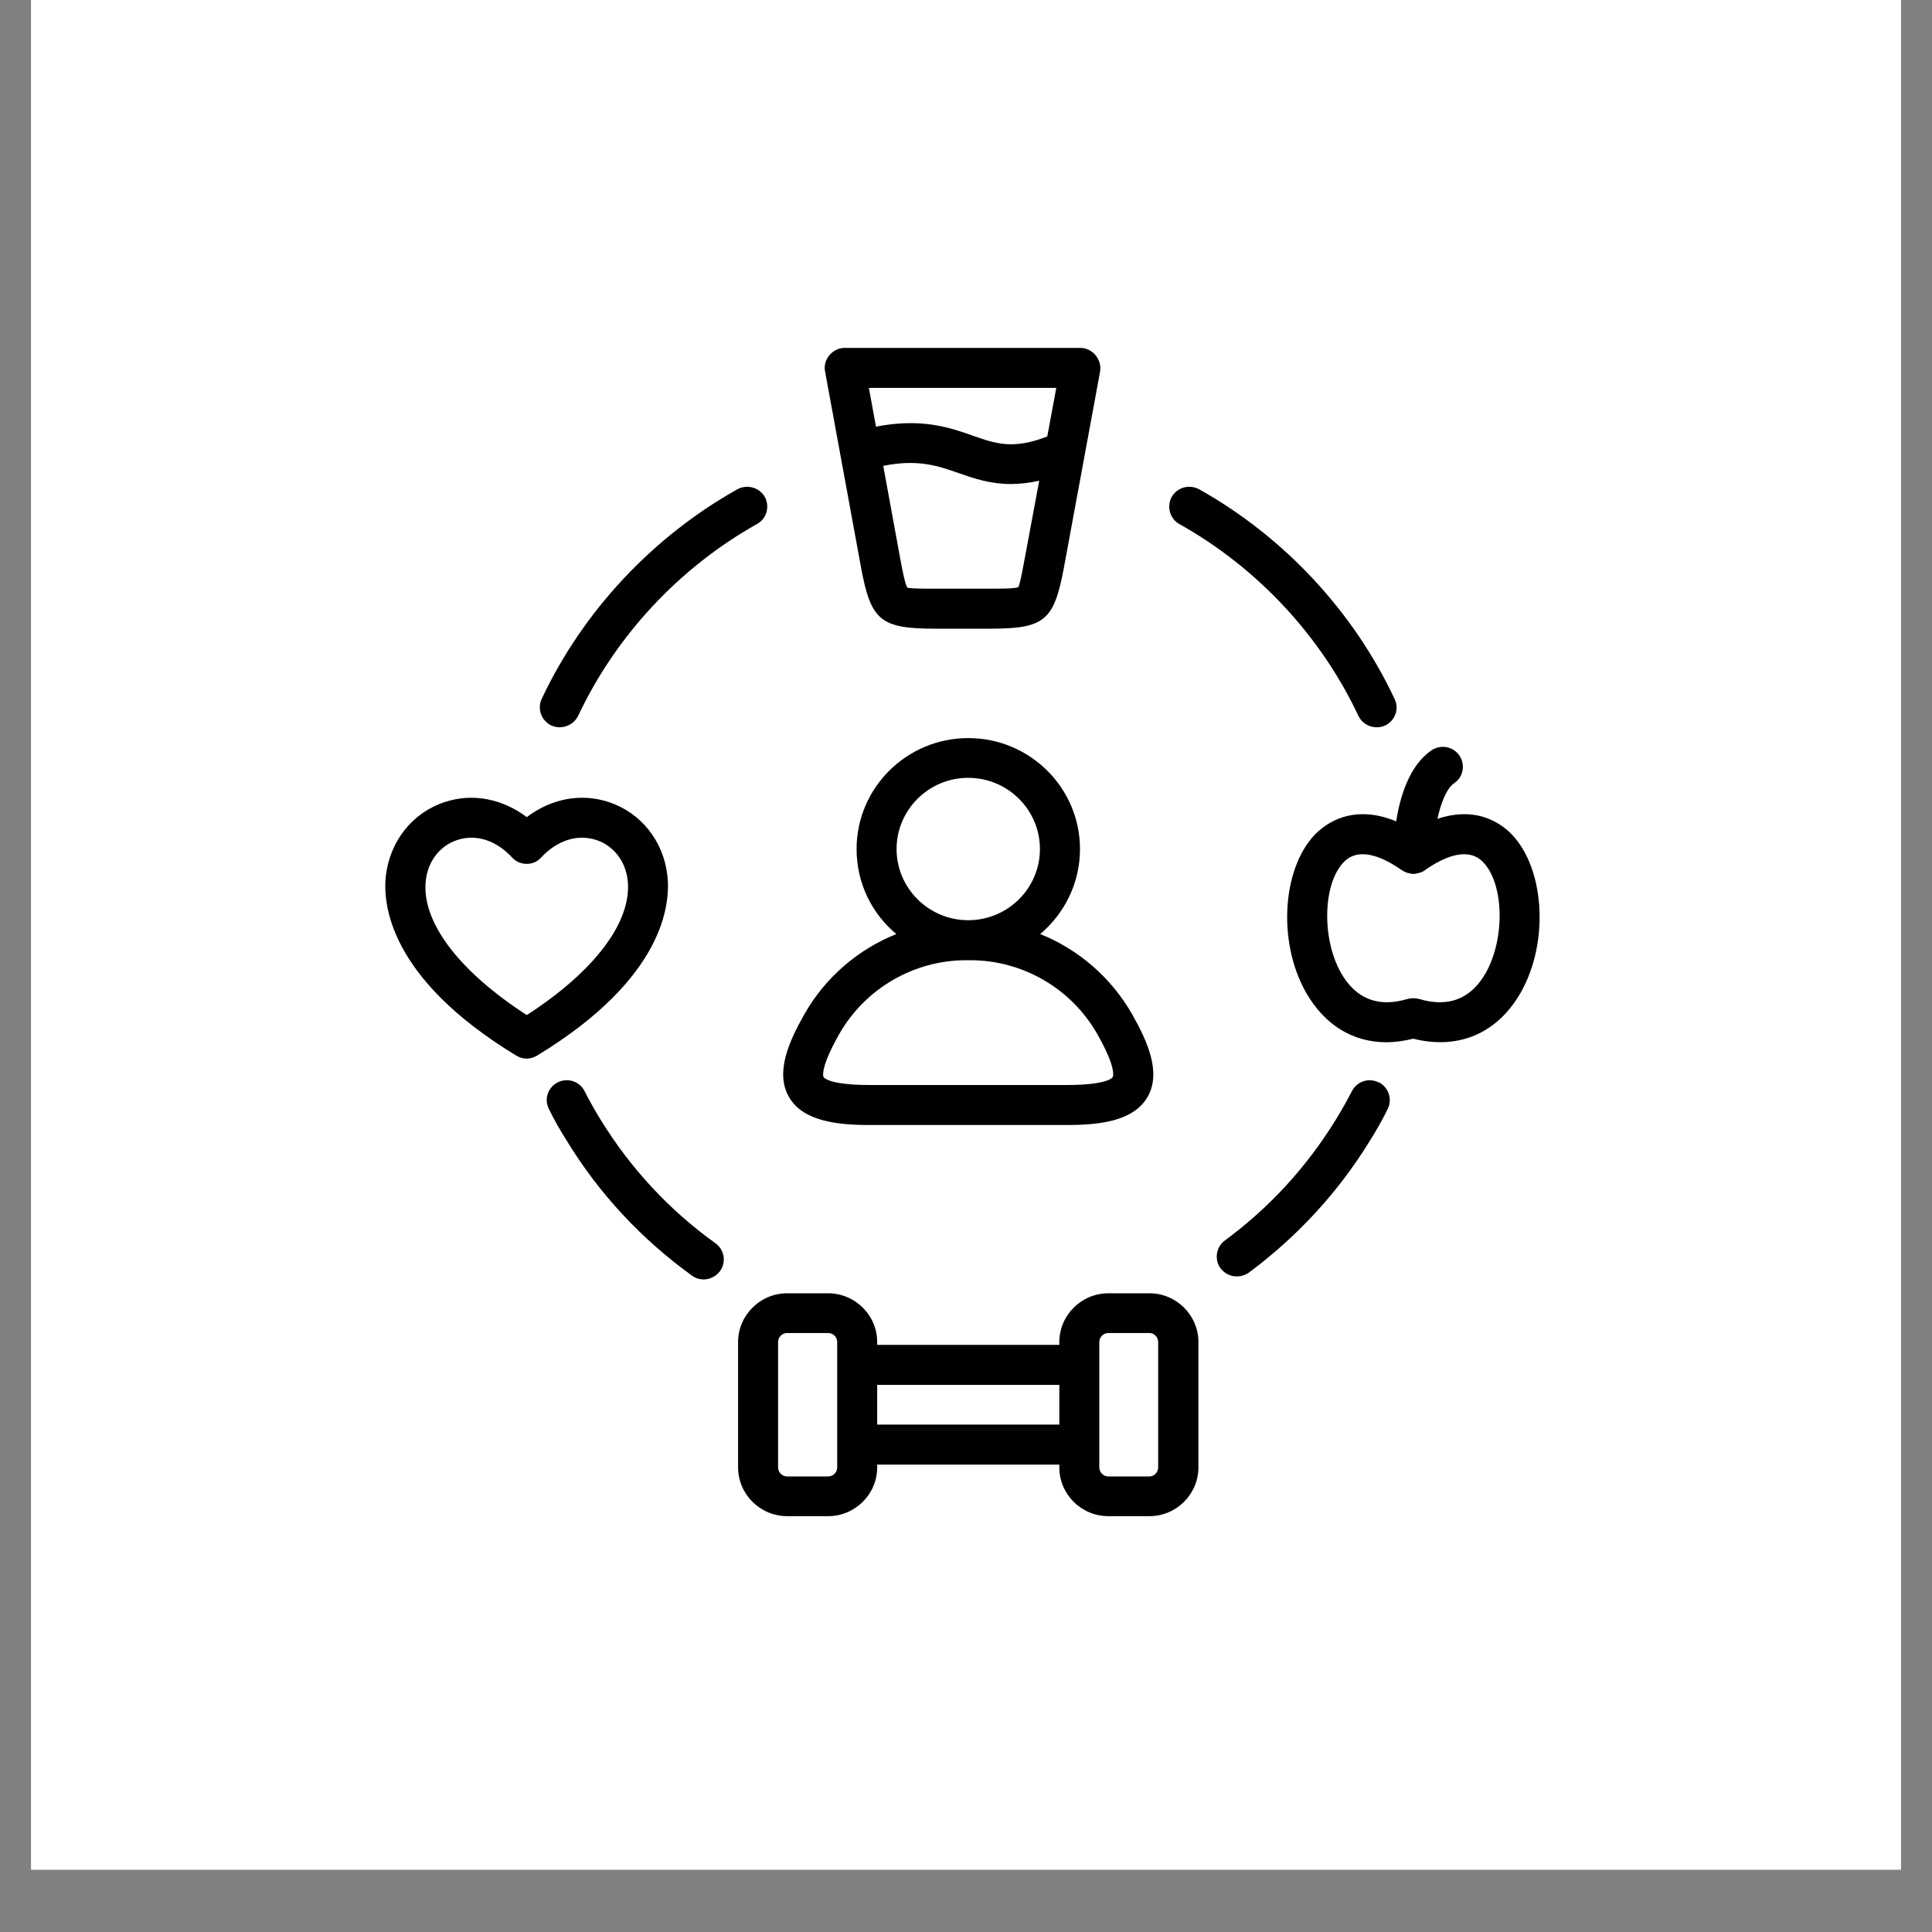 <svg version="1.0" preserveAspectRatio="xMidYMid meet" height="40" viewBox="0 0 30 30" zoomAndPan="magnify" width="40" xmlns:xlink="http://www.w3.org/1999/xlink" xmlns="http://www.w3.org/2000/svg"><rect x="0" y="0" width="30" height="30" fill="#808080" stroke="none"/><defs><clipPath id="cb8304c532"><path clip-rule="nonzero" d="M 0.484 0 L 29.516 0 L 29.516 29.031 L 0.484 29.031 Z M 0.484 0"></path></clipPath><clipPath id="58fb63cee6"><path clip-rule="nonzero" d="M 12 5.398 L 18 5.398 L 18 10 L 12 10 Z M 12 5.398"></path></clipPath><clipPath id="6abc1ce32e"><path clip-rule="nonzero" d="M 5.941 12 L 11 12 L 11 17 L 5.941 17 Z M 5.941 12"></path></clipPath><clipPath id="8dc39c4d1e"><path clip-rule="nonzero" d="M 11 20 L 19 20 L 19 23.543 L 11 23.543 Z M 11 20"></path></clipPath></defs><g clip-path="url(#cb8304c532)"><path fill-rule="nonzero" fill-opacity="1" d="M 0.484 0 L 29.516 0 L 29.516 29.031 L 0.484 29.031 Z M 0.484 0" fill="#ffffff"></path><path fill-rule="nonzero" fill-opacity="1" d="M 0.484 0 L 29.516 0 L 29.516 29.031 L 0.484 29.031 Z M 0.484 0" fill="#ffffff"></path></g><path fill-rule="nonzero" fill-opacity="1" d="M 13.504 17.469 L 16.566 17.469 C 17.062 17.469 17.594 17.414 17.816 17.039 C 18.039 16.66 17.82 16.172 17.578 15.746 C 17.25 15.176 16.746 14.742 16.152 14.504 C 16.527 14.188 16.77 13.715 16.77 13.184 C 16.77 12.234 15.992 11.461 15.035 11.461 C 14.078 11.461 13.301 12.234 13.301 13.184 C 13.301 13.715 13.539 14.188 13.918 14.504 C 13.324 14.742 12.816 15.176 12.492 15.746 C 12.25 16.172 12.031 16.66 12.254 17.039 C 12.473 17.414 13.008 17.469 13.504 17.469 Z M 15.035 12.078 C 15.648 12.078 16.148 12.574 16.148 13.184 C 16.148 13.793 15.648 14.289 15.035 14.289 C 14.422 14.289 13.922 13.793 13.922 13.184 C 13.922 12.574 14.422 12.078 15.035 12.078 Z M 13.035 16.051 C 13.438 15.348 14.191 14.91 15.004 14.91 L 15.066 14.91 C 15.879 14.91 16.633 15.348 17.035 16.051 C 17.348 16.598 17.281 16.723 17.277 16.727 C 17.277 16.73 17.199 16.848 16.566 16.848 L 13.504 16.848 C 12.867 16.848 12.793 16.73 12.789 16.727 C 12.785 16.723 12.723 16.598 13.035 16.051 Z M 13.035 16.051" fill="#000000"></path><path fill-rule="nonzero" fill-opacity="1" d="M 11.109 19.305 C 10.391 18.789 9.789 18.141 9.324 17.383 C 9.234 17.238 9.152 17.09 9.078 16.945 C 9.004 16.793 8.816 16.73 8.664 16.805 C 8.508 16.883 8.445 17.066 8.523 17.219 C 8.602 17.383 8.695 17.547 8.797 17.707 C 9.301 18.535 9.957 19.238 10.746 19.809 C 10.801 19.848 10.863 19.867 10.926 19.867 C 11.023 19.867 11.117 19.82 11.18 19.738 C 11.281 19.598 11.25 19.406 11.109 19.305 Z M 11.109 19.305" fill="#000000"></path><path fill-rule="nonzero" fill-opacity="1" d="M 21.41 16.809 C 21.258 16.73 21.07 16.789 20.992 16.945 C 20.914 17.094 20.832 17.242 20.742 17.387 C 20.293 18.117 19.715 18.75 19.02 19.262 C 18.883 19.363 18.852 19.559 18.953 19.695 C 19.016 19.777 19.109 19.82 19.203 19.82 C 19.27 19.82 19.336 19.801 19.391 19.762 C 20.148 19.199 20.785 18.508 21.273 17.711 C 21.371 17.555 21.465 17.391 21.547 17.223 C 21.625 17.07 21.562 16.883 21.41 16.805 Z M 21.41 16.809" fill="#000000"></path><g clip-path="url(#58fb63cee6)"><path fill-rule="nonzero" fill-opacity="1" d="M 13.371 8.816 C 13.523 9.637 13.676 9.762 14.516 9.762 L 15.379 9.762 C 16.219 9.762 16.367 9.637 16.52 8.816 L 17.082 5.77 C 17.098 5.68 17.07 5.586 17.012 5.516 C 16.953 5.445 16.867 5.402 16.773 5.402 L 13.117 5.402 C 13.023 5.402 12.938 5.445 12.879 5.516 C 12.82 5.586 12.793 5.68 12.812 5.77 Z M 15.906 8.703 C 15.879 8.852 15.836 9.078 15.812 9.117 C 15.762 9.141 15.531 9.141 15.379 9.141 L 14.516 9.141 C 14.363 9.141 14.129 9.141 14.09 9.125 C 14.055 9.078 14.012 8.852 13.984 8.703 L 13.715 7.234 C 14.254 7.125 14.566 7.234 14.891 7.348 C 15.125 7.43 15.379 7.516 15.695 7.516 C 15.828 7.516 15.977 7.5 16.137 7.465 Z M 16.402 6.023 L 16.262 6.777 C 15.73 6.984 15.461 6.891 15.098 6.762 C 14.742 6.637 14.305 6.488 13.602 6.625 L 13.492 6.023 Z M 16.402 6.023" fill="#000000"></path></g><g clip-path="url(#6abc1ce32e)"><path fill-rule="nonzero" fill-opacity="1" d="M 10.363 13.594 C 10.301 13.055 9.949 12.617 9.449 12.453 C 9.016 12.312 8.559 12.402 8.18 12.688 C 7.797 12.402 7.34 12.312 6.91 12.453 C 6.406 12.617 6.059 13.055 5.992 13.594 C 5.941 14.031 6.035 15.188 8.016 16.391 C 8.066 16.422 8.121 16.438 8.18 16.438 C 8.234 16.438 8.289 16.422 8.34 16.391 C 10.32 15.188 10.414 14.031 10.363 13.594 Z M 8.18 15.762 C 7.121 15.078 6.535 14.305 6.613 13.664 C 6.648 13.367 6.836 13.129 7.102 13.043 C 7.172 13.02 7.246 13.008 7.32 13.008 C 7.543 13.008 7.762 13.113 7.949 13.312 C 8.008 13.379 8.09 13.414 8.18 13.414 C 8.266 13.414 8.348 13.379 8.406 13.312 C 8.656 13.047 8.965 12.949 9.258 13.043 C 9.523 13.129 9.711 13.367 9.746 13.664 C 9.82 14.305 9.238 15.078 8.18 15.762 Z M 8.18 15.762" fill="#000000"></path></g><path fill-rule="nonzero" fill-opacity="1" d="M 23.422 12.906 C 23.23 12.734 22.867 12.531 22.32 12.715 C 22.375 12.469 22.461 12.242 22.582 12.16 C 22.723 12.066 22.758 11.871 22.66 11.73 C 22.562 11.59 22.371 11.555 22.227 11.652 C 21.883 11.887 21.738 12.375 21.68 12.754 C 21.074 12.504 20.676 12.727 20.473 12.906 C 19.914 13.41 19.82 14.605 20.281 15.414 C 20.57 15.918 21.008 16.184 21.527 16.184 C 21.66 16.184 21.801 16.164 21.945 16.129 C 22.648 16.305 23.25 16.047 23.613 15.414 C 24.074 14.605 23.98 13.41 23.422 12.906 Z M 23.07 15.109 C 22.84 15.512 22.492 15.648 22.035 15.512 C 22.008 15.504 21.977 15.5 21.945 15.5 C 21.914 15.5 21.887 15.504 21.855 15.512 C 21.402 15.648 21.055 15.512 20.824 15.109 C 20.512 14.559 20.543 13.676 20.891 13.363 C 21.133 13.148 21.5 13.324 21.766 13.512 C 21.766 13.512 21.77 13.512 21.77 13.512 C 21.789 13.527 21.816 13.539 21.844 13.551 C 21.852 13.551 21.855 13.555 21.863 13.555 C 21.891 13.562 21.914 13.57 21.941 13.57 C 21.945 13.57 21.945 13.57 21.945 13.57 C 21.945 13.57 21.949 13.57 21.949 13.57 C 21.977 13.57 22.004 13.562 22.031 13.555 C 22.035 13.555 22.043 13.555 22.047 13.551 C 22.074 13.543 22.102 13.531 22.125 13.516 C 22.125 13.512 22.125 13.512 22.125 13.512 C 22.395 13.324 22.762 13.148 23.004 13.363 C 23.352 13.676 23.383 14.555 23.07 15.109 Z M 23.07 15.109" fill="#000000"></path><g clip-path="url(#8dc39c4d1e)"><path fill-rule="nonzero" fill-opacity="1" d="M 17.848 20.082 L 17.211 20.082 C 16.793 20.082 16.449 20.422 16.449 20.84 L 16.449 20.883 L 13.621 20.883 L 13.621 20.84 C 13.621 20.422 13.277 20.082 12.859 20.082 L 12.223 20.082 C 11.805 20.082 11.461 20.422 11.461 20.84 L 11.461 22.785 C 11.461 23.203 11.805 23.543 12.223 23.543 L 12.859 23.543 C 13.277 23.543 13.621 23.203 13.621 22.785 L 13.621 22.742 L 16.449 22.742 L 16.449 22.785 C 16.449 23.203 16.789 23.543 17.211 23.543 L 17.848 23.543 C 18.266 23.543 18.609 23.203 18.609 22.785 L 18.609 20.84 C 18.609 20.422 18.266 20.082 17.848 20.082 Z M 13 21.195 L 13 22.785 C 13 22.863 12.938 22.926 12.859 22.926 L 12.223 22.926 C 12.145 22.926 12.082 22.863 12.082 22.785 L 12.082 20.84 C 12.082 20.762 12.145 20.699 12.223 20.699 L 12.859 20.699 C 12.938 20.699 13 20.762 13 20.84 Z M 16.449 22.121 L 13.621 22.121 L 13.621 21.504 L 16.449 21.504 Z M 17.984 22.785 C 17.984 22.863 17.922 22.926 17.848 22.926 L 17.211 22.926 C 17.133 22.926 17.07 22.863 17.07 22.785 L 17.07 20.84 C 17.07 20.762 17.133 20.699 17.211 20.699 L 17.848 20.699 C 17.922 20.699 17.984 20.762 17.984 20.84 Z M 17.984 22.785" fill="#000000"></path></g><path fill-rule="nonzero" fill-opacity="1" d="M 18.312 8.137 C 19.52 8.812 20.508 9.871 21.094 11.117 C 21.148 11.227 21.258 11.293 21.375 11.293 C 21.422 11.293 21.465 11.285 21.508 11.266 C 21.664 11.191 21.73 11.008 21.656 10.855 C 21.016 9.492 19.938 8.336 18.621 7.598 C 18.469 7.516 18.281 7.566 18.195 7.715 C 18.113 7.863 18.164 8.055 18.312 8.137 Z M 18.312 8.137" fill="#000000"></path><path fill-rule="nonzero" fill-opacity="1" d="M 8.562 11.266 C 8.605 11.285 8.648 11.293 8.691 11.293 C 8.809 11.293 8.922 11.227 8.977 11.117 C 9.562 9.871 10.551 8.812 11.754 8.137 C 11.906 8.055 11.957 7.863 11.875 7.715 C 11.789 7.566 11.598 7.516 11.449 7.598 C 10.133 8.336 9.051 9.492 8.41 10.855 C 8.34 11.008 8.406 11.191 8.562 11.266 Z M 8.562 11.266" fill="#000000"></path></svg>